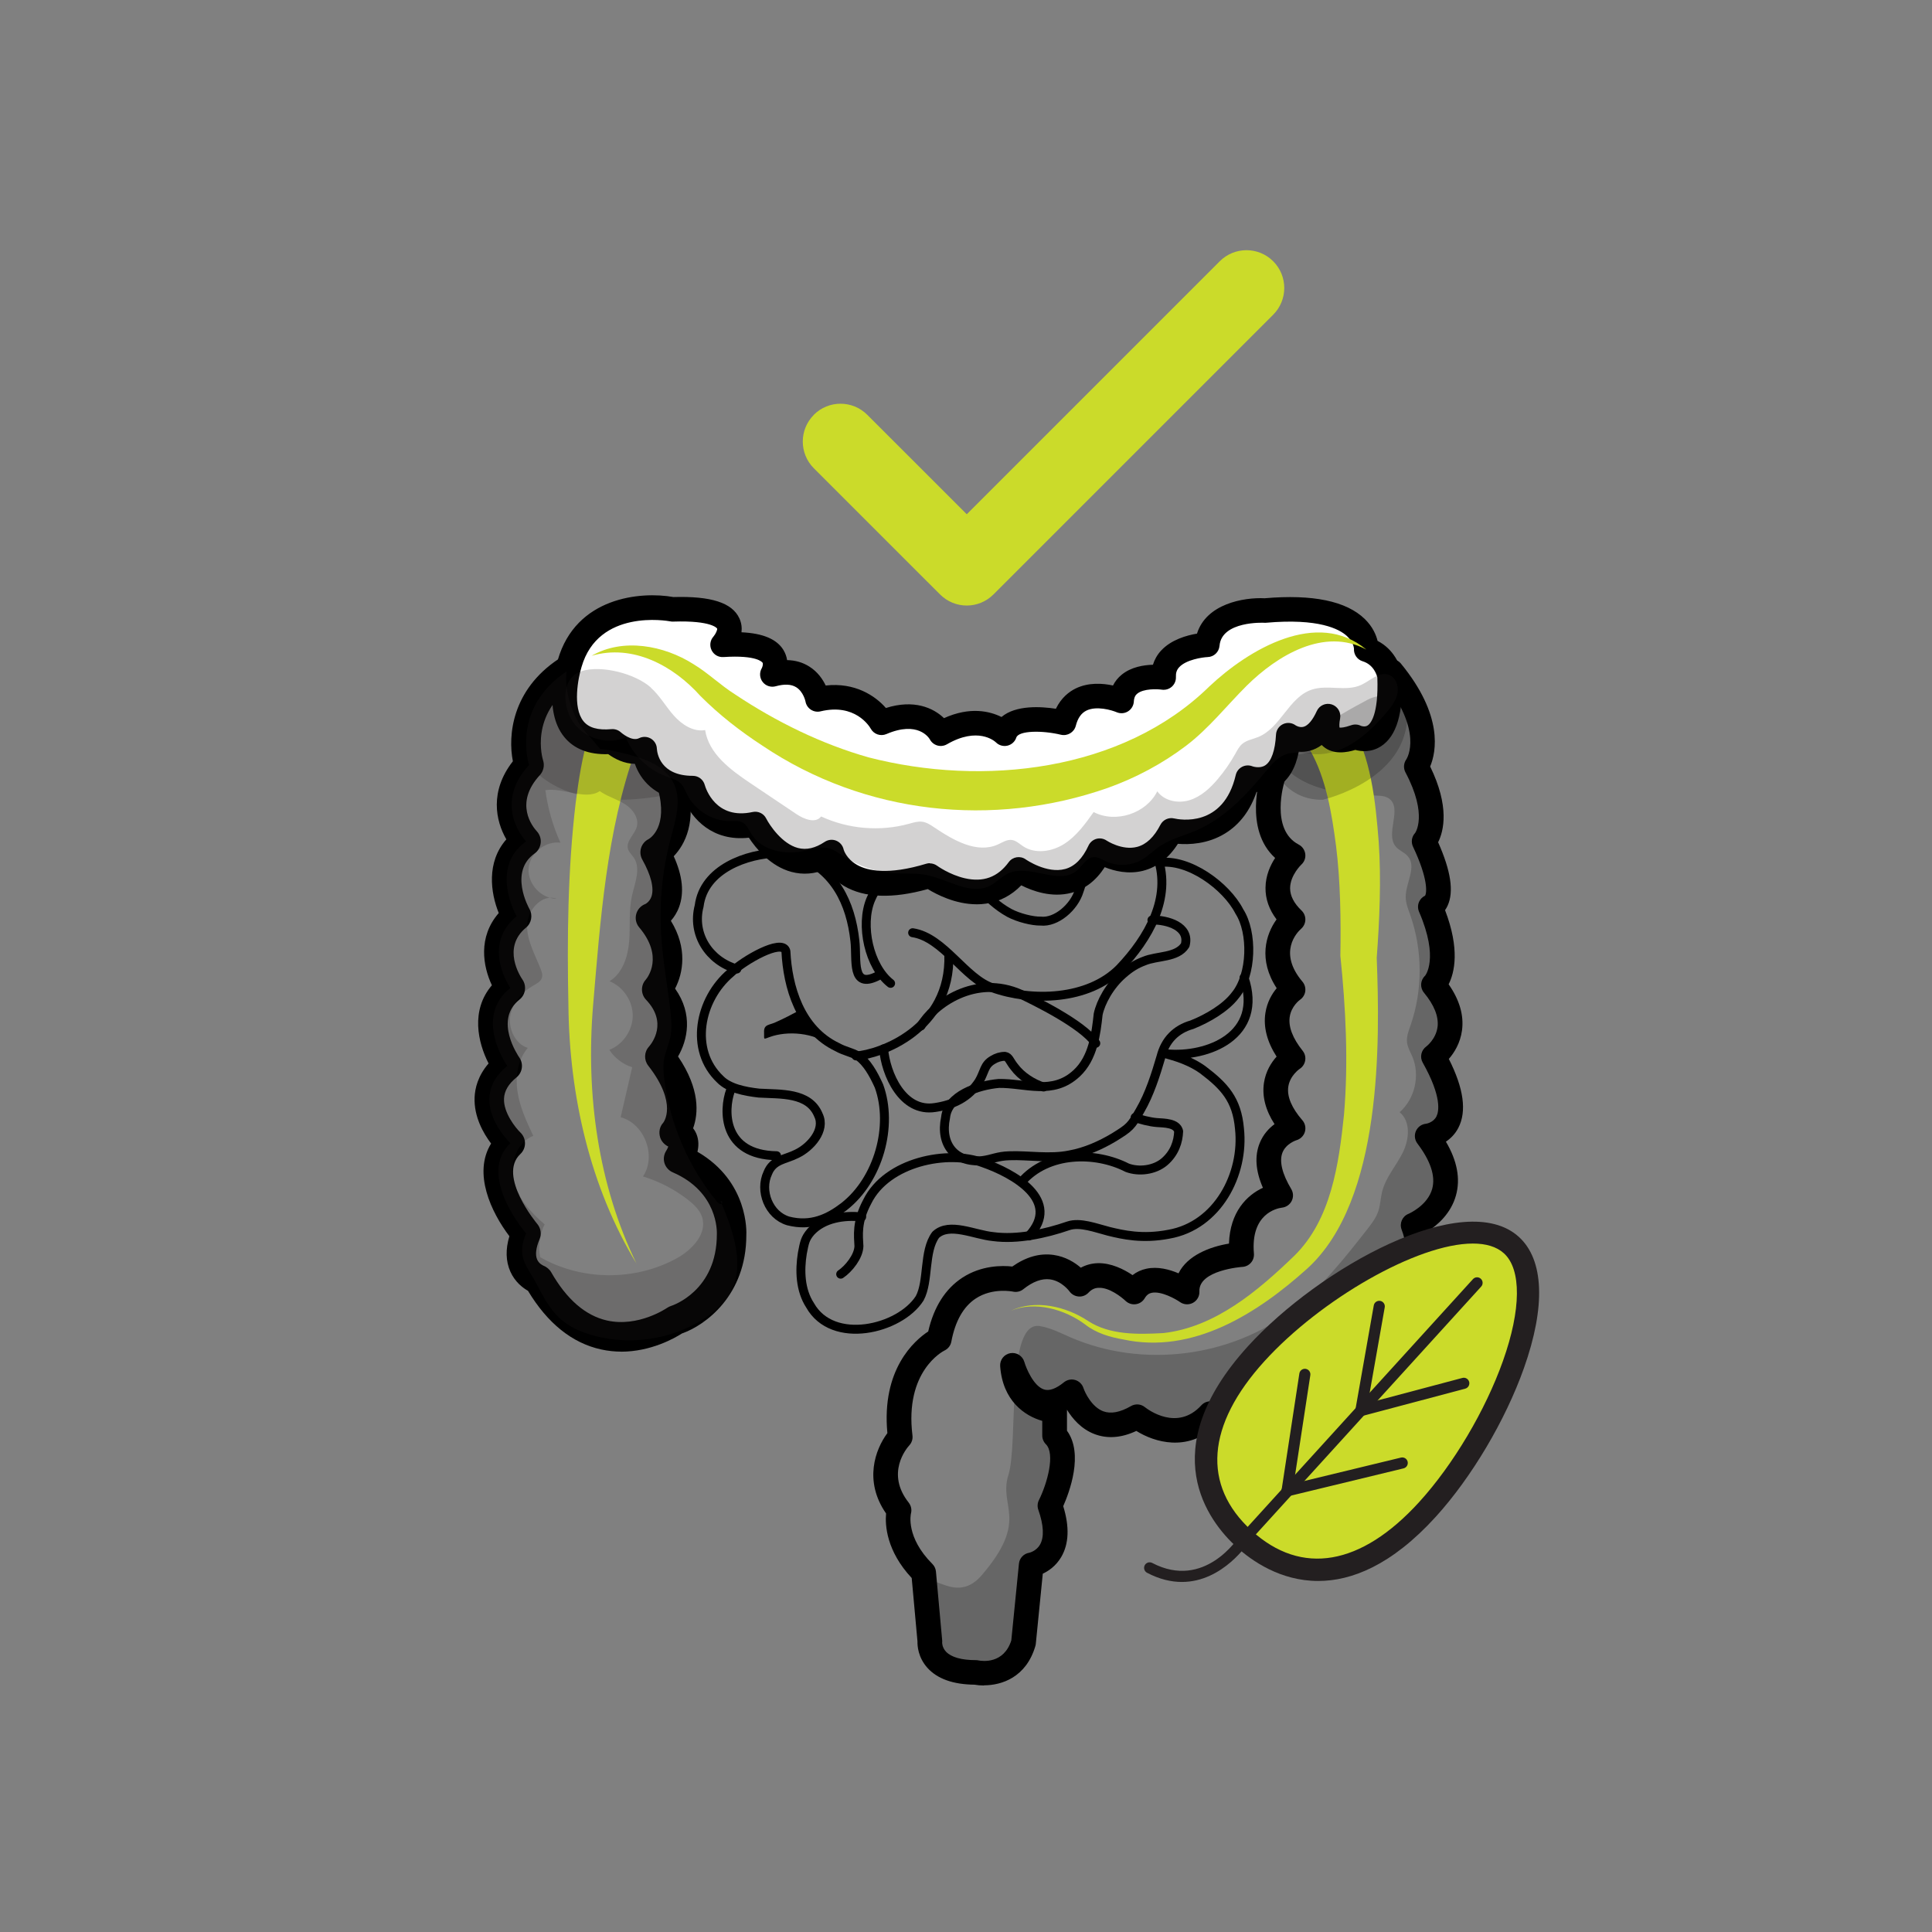 <svg viewBox="0 0 432 432" xmlns="http://www.w3.org/2000/svg" id="originals">
  <rect x="0" y="0" width="432" height="432" fill="#808080" stroke="none"/>
  <defs>
    <style>
      .cls-1 {
        fill: #231f20;
      }

      .cls-2 {
        fill: none;
        stroke: #000;
        stroke-linecap: round;
        stroke-linejoin: round;
        stroke-width: 2px;
      }

      .cls-3 {
        fill: #fff;
      }

      .cls-4 {
        opacity: .2;
      }

      .cls-5 {
        fill: #cbdb2a;
      }
    </style>
  </defs>
  <g>
    <g>
      <path d="M164.76,216.67c-6.31-1.83-10.06-7.88-8.43-14.08,1.05-8.35,10.77-11.71,17.66-11.85,2.34-.07,2.13-.23,4.51.63,8.05,3.19,11.72,10.36,12.66,19.04.49,4.17-.9,10.82,5.06,7.84" class="cls-2"></path>
      <path d="M199.14,219.88c-4.8-3.74-6.85-13.01-4.44-18.76,2.23-5.45,9.19-10.73,16.86-7.45,6.64,2.4,8.23,7.22,14.15,10.47,2.01,1.07,5.15,1.86,7,1.82,3.44.38,7.49-3.08,8.6-6.8,1.42-3.74.41-6.8,3.27-9.37,4.3-3.06,12.19-4.49,14.3,1.98,3.09,9.06-2.07,18-8.47,24.75-7.03,7.16-19.78,7.49-28.45,4.37-6.14-1.95-10.97-11.3-17.89-12.33" class="cls-2"></path>
      <path d="M259.17,192.89c6.57-.98,15.06,5.24,17.95,10.91,3.02,4.67,2.87,14.15-.9,18.73-2.12,2.81-6.14,5.18-9.71,6.6-3.57,1.02-5.96,3.46-6.9,7.12-1.19,4.05-2.56,8.41-4.71,12.09-2,3.53-2.29,3.78-5.84,5.98-3.01,1.79-6.35,3.28-9.88,3.92-4.48.92-9.26.03-13.47.19-2.76.08-3.81.8-6.1,1.09-6.14.55-9.44-3.7-8.18-9.62.49-4.99,7.21-7.22,11.92-7.64,5.9-.1,12.05,2.75,17.41-2.28,3.65-3.39,4.32-8.81,4.79-13.18.56-2.69,2.58-6.43,5.54-8.99,1.58-1.39,2.98-2.26,4.73-2.91,2.91-1.24,7.37-.68,9.19-3.56,1.11-4.21-4.03-5.68-7.43-5.62" class="cls-2"></path>
      <path d="M175.68,212.54c-.98-2.58-9.22,2.07-12.32,5.01-6.95,5.86-9.3,17.2-2.32,23.79,1.94,1.99,5.42,2.71,8.66,3.08,4.8.29,11.22-.24,13.31,4.94,1.61,3.31-1.76,7.19-4.91,8.66-2.53,1.29-5.23,1.24-6.43,4.28-1.87,3.96.22,9.39,4.56,10.7,5.12,1.32,9.03-.55,12.49-3.2,7.72-6.03,11.05-18.05,7.82-26.96-1.31-2.91-2.77-5.35-4.64-6.69-1.53-.91-2.99-1.06-4.66-2-8.44-4-11.12-13.54-11.51-21.45l-.06-.16Z" class="cls-2"></path>
      <path d="M191.42,236.11c5.3-.35,21.27-5.91,20.74-22.66" class="cls-2"></path>
      <path d="M163.36,243.78c-1.68,4.56-1.73,14.46,10.28,14.64" class="cls-2"></path>
      <path d="M178.39,226.1c-.96.54-3.26,1.73-4.65,2.33-1.62.87-3,.45-2.89,2.45.07,1.53-.32,1.6,1.23,1.01,3.99-1.46,9.97-1.04,13.74,1.96"></path>
      <path d="M197.58,234.53c.45,5.54,4.2,14.28,11.51,13.11,4.05-.6,7.47-2.21,9.82-5.82,1.29-2.21,1.12-3.69,3.07-4.81.83-.52,1.76-.81,2.72-.81.93.14,1.04,1.06,2.09,2.34,1.54,2.1,4.13,3.75,6.55,4.52" class="cls-2"></path>
      <path d="M205.93,229.41c2.75-4.81,12.17-11.7,22.38-7.07,2.59,1.25,13.68,6.56,16.71,10.94" class="cls-2"></path>
      <path d="M278.17,218.6c4.4,12.96-8.09,17.89-17.33,17.04-.06.15,4.31.86,8.07,3.54,4.87,3.68,7.66,6.68,8.24,13.2,1.11,10.16-4.9,21.68-15.77,23.59-5.94,1.15-10.3.13-13.46-.64-2.87-.73-6.4-2.13-9.05-1.23-5.12,1.77-11.42,3.13-16.78,2.41-4.24-.41-9.8-3.29-12.87-.4-2.73,3.7-1.49,10.33-3.58,14.2-4.44,6.95-19.45,10.57-24.51,1.55-2.22-3.41-2.35-7.79-1.72-11.65.46-2.37.58-3.25,1.9-4.79,2.83-3.06,7.38-3.72,11.36-3.32" class="cls-2"></path>
      <path d="M187.98,284.91c1.81-1.21,4.01-3.97,4.08-6.25-.11-2.34-.58-5.42,1.87-9.99,4.4-8.92,18.03-11.63,25.88-8.67,6.9,2.4,17.66,8.45,10.25,16.37" class="cls-2"></path>
      <path d="M253.82,249.85c.86.43,3.41,1.05,4.78,1.15,1.81.13,4.51.1,4.95,1.96-.09,2.28-.87,4.84-3.19,6.83-2.23,1.88-5.7,2.29-8.31,1.32-7.1-3.65-17.81-3.61-23.67,3.21" class="cls-2"></path>
    </g>
    <g>
      <path d="M225.47,329.86c2.32-7.43-.69-34.57,7-33.35,2.43.38,4.66,1.55,6.92,2.53,16.05,6.96,35.8,4.5,49.65-6.18,6.45-4.97,11.54-11.45,16.57-17.85,1.02-1.3,2.07-2.64,2.59-4.22.46-1.39.49-2.88.84-4.3.79-3.2,3.11-5.76,4.59-8.7s1.88-7.01-.67-9.1c3.42-2.99,4.62-8.26,2.84-12.44-.44-1.03-1.05-2.02-1.18-3.14-.16-1.3.34-2.57.77-3.8,2.76-7.94,2.73-16.82-.07-24.75-.45-1.27-.97-2.55-1-3.9-.06-3.19,2.55-6.81.46-9.22-.75-.86-1.93-1.25-2.67-2.12-2.47-2.91,1.58-8.58-1.54-10.77-.85-.6-1.97-.64-3.01-.66-8.59-.17-18.83-1.77-22.42-9.57,9.16,2.1,19.42-4.09,21.85-13.17.54-2.01,1.65-4.74,3.65-4.18.52.15.95.52,1.34.91,4.76,4.76,5.68,12.03,6.35,18.73,1.03,10.27,2.06,20.54,3.08,30.81.52,5.22,1.05,10.46.91,15.71-.13,5.06-.88,10.1-.87,15.16,0,10.25,3.06,20.59.95,30.61-1.19,5.7-3.99,10.91-6.75,16.04-2.04,3.78-4.07,7.56-6.11,11.34-.93,1.72-1.89,3.48-3.38,4.74-1.98,1.67-4.8,2.37-6.23,4.53-1.24,1.87-1.13,4.43-2.52,6.18-2.09,2.62-6.27,2.1-9.09,3.91-1.43.92-2.4,2.38-3.66,3.52-3.02,2.73-7.34,3.33-11.38,3.82-4,.48-8.08.96-12.03.14-1.47-.31-2.9-.79-4.39-.93-2.02-.19-4.04.26-6.06.45-4.72.44-9.58-.59-13.71-2.92-.56,9.54-1.13,19.08-1.69,28.62-.1,1.69-.21,3.43-.94,4.96-.59,1.24-1.54,2.26-2.22,3.45-1.54,2.66-1.62,5.87-2.05,8.91-.71,4.99-2.71,10.12-6.85,13s-10.74,2.47-13.38-1.82c-2.43-3.95-.77-9.11-1.72-13.65-1.87-8.86,4.73,2.65,11.24-4.92,10.76-12.51,3.77-15.31,5.99-22.41Z" class="cls-4"></path>
      <g>
        <g class="cls-4">
          <path d="M143.76,165.25c-.35,3.96-7.32-.13-7.32-.13-16.04,1.74-9.76-14.99-9.76-14.99-12.55,5.23-8.37,20.92-8.37,20.92,11.5,13.6,36.6,5.23,36.6,5.23-10.81.35-11.16-11.03-11.16-11.03Z" class="cls-1"></path>
        </g>
        <path d="M220,376.88c-.77,0-1.48-.07-2.09-.18-4.79-.05-8.33-1.31-10.54-3.77-2.1-2.34-2.25-4.95-2.22-5.9l-1.29-14.18c-5.67-6.08-5.97-11.83-5.73-14.43-5.04-7.26-2.41-14.36.29-17.97-1.35-14.29,6.06-20.71,9.13-22.73,1.27-5.51,3.84-9.55,7.64-12.03,4.28-2.79,8.92-2.74,11.16-2.49,3.08-2.17,6.19-3.04,9.27-2.59,2.66.39,4.7,1.68,6.05,2.85,1.15-.62,2.42-.97,3.77-1.01,2.99-.09,5.92,1.39,7.8,2.67.9-.7,1.94-1.19,3.09-1.43,2.54-.55,5.17.16,7.19,1.03,1.98-4.02,7.03-5.95,11.28-6.65.23-7.09,4.01-10.82,7.59-12.48-1.64-3.76-1.88-7.1-.73-9.97.79-1.97,2.08-3.34,3.33-4.26-2.02-3.13-2.81-6.22-2.37-9.21.39-2.63,1.66-4.59,2.83-5.89-2.15-3.35-2.99-6.63-2.5-9.78.38-2.44,1.48-4.27,2.52-5.52-4.16-6.35-2.46-12-.03-15.38-1.67-2.2-2.5-4.58-2.47-7.09.03-2.73,1.09-5.03,2.15-6.65-7.06-6.4-3.32-18.28-3.14-18.83.47-1.45,2.02-2.24,3.47-1.77,1.45.47,2.24,2.02,1.77,3.47-.08.25-3.3,10.77,3.18,14.14.8.42,1.34,1.2,1.46,2.09.12.89-.21,1.79-.88,2.39-.01.01-2.49,2.36-2.51,5.27,0,1.69.85,3.37,2.56,5,.56.54.87,1.29.85,2.06-.02.78-.37,1.51-.95,2.02-.91.81-5.24,5.27.3,11.82.51.6.73,1.39.63,2.16-.11.78-.55,1.47-1.2,1.91-.05.04-1.93,1.39-2.28,3.84-.31,2.2.66,4.74,2.9,7.55.49.61.7,1.4.56,2.18-.13.77-.58,1.45-1.24,1.87,0,0-2.19,1.48-2.54,4.02-.3,2.18.76,4.7,3.16,7.47.62.71.82,1.7.55,2.6s-.99,1.6-1.9,1.86h0s-2.31.72-3.11,2.77c-.75,1.93-.07,4.75,1.97,8.15.48.81.52,1.8.1,2.64-.42.84-1.24,1.41-2.17,1.51-1.16.15-7.05,1.36-6.28,10.27.06.74-.17,1.48-.66,2.04s-1.18.9-1.93.94c-.09,0-9.82.71-9.6,5.49.05,1.05-.51,2.04-1.43,2.54-.92.5-2.05.44-2.91-.17-.97-.68-4.23-2.52-6.35-2.06-.44.1-1.02.32-1.54,1.21-.43.73-1.16,1.22-1.99,1.33-.82.12-1.67-.15-2.28-.73-.89-.84-3.67-3.08-6.08-2.93-.85.03-1.55.37-2.21,1.07-.57.61-1.39.94-2.21.87-.83-.06-1.59-.49-2.07-1.17,0,0-1.69-2.31-4.33-2.66-1.82-.25-3.84.49-5.98,2.2-.66.53-1.52.72-2.34.53-.03,0-4.51-.95-8.31,1.56-2.75,1.82-4.58,5.06-5.44,9.64-.16.87-.73,1.6-1.53,1.98-.34.17-8.95,4.61-7.16,19,.1.81-.16,1.62-.72,2.22-.55.6-5.33,6.21-.12,12.79.54.69.73,1.59.5,2.44-.04.17-1.19,5.29,4.79,11.27.46.46.74,1.06.8,1.7l1.39,15.34c.02.18.02.36,0,.54h0s-.04,1.09.87,2.05c1.17,1.23,3.47,1.88,6.65,1.88.19,0,.38.02.57.06.93.18,5.68.82,7.37-4.47l1.71-17.16c.12-1.24,1.06-2.24,2.29-2.44.02,0,1.58-.34,2.43-1.84.95-1.67.81-4.36-.39-7.77-.25-.7-.2-1.48.13-2.15,1.89-3.79,3.69-10.39,1.56-12.51-.52-.52-.81-1.22-.81-1.95v-3.27c-3.92-1.11-8.85-4.48-9.41-12.23-.1-1.41.88-2.67,2.28-2.91,1.39-.24,2.74.61,3.13,1.97.39,1.35,2.04,5.41,4.41,6.15,1.18.37,2.68-.17,4.44-1.61.71-.57,1.65-.77,2.52-.51.87.26,1.56.93,1.84,1.79.37,1.12,1.9,4.25,4.41,5.2,1.7.64,3.79.25,6.22-1.16.99-.57,2.22-.48,3.11.24.72.57,7.26,5.46,12.62-.41.67-.74,1.7-1.05,2.67-.82,3.14.74,9.03,1.21,11.46-.72.51-.4,1.18-1.14,1.18-2.88,0-.8.34-1.56.95-2.08.6-.52,1.4-.76,2.19-.65,1.59.21,6.19.28,8.42-1.91,1.19-1.17,1.63-2.93,1.36-5.39-.09-.83.19-1.66.78-2.25.59-.59,1.39-.89,2.24-.8,0,0,3.24.26,5.35-1.73,1.46-1.38,2.16-3.65,2.08-6.74-.04-1.22.73-2.31,1.89-2.69.01,0,3.17-1.12,4.47-3.92.84-1.81.76-4.07-.25-6.7-.54-1.4.14-2.98,1.54-3.54.03-.01,4.27-1.83,5.3-5.61.76-2.8-.36-6.21-3.32-10.12-.6-.8-.73-1.85-.33-2.77.4-.91,1.26-1.54,2.26-1.64.02,0,1.63-.23,2.34-1.65.52-1.04,1.27-4.31-3.08-12.03-.69-1.23-.34-2.78.81-3.6,0,0,2.18-1.64,2.51-4.39.28-2.29-.74-4.86-3.04-7.64-.93-1.12-.82-2.78.25-3.78h0s3.21-3.78-1.35-14.32c-.31-.73-.3-1.56.04-2.27.27-.58.74-1.04,1.31-1.31.41-.66.7-3.79-2.7-10.97-.48-1.02-.29-2.23.47-3.05h0s2.94-3.95-2.16-13.57c-.49-.93-.41-2.06.21-2.91.13-.21,3.99-6.35-5.48-17.9-.97-1.18-.79-2.91.38-3.88,1.18-.97,2.91-.79,3.88.38,9.52,11.61,7.91,19.72,6.54,23.01,4.37,8.95,3.05,14.39,1.78,16.94,2.85,6.4,3.55,11.04,2.13,14.16-.17.38-.37.72-.58,1.02,3.34,8.73,2.13,13.94.8,16.58,2.43,3.48,3.44,6.93,2.99,10.29-.39,2.91-1.77,5.05-2.95,6.4,3.33,6.55,4.05,11.74,2.12,15.43-.71,1.37-1.72,2.36-2.77,3.07,2.52,4.27,3.28,8.3,2.25,12.01-1.12,4.06-4.13,6.63-6.25,8,.8,3.2.57,6.14-.67,8.75-1.48,3.11-4.07,4.96-5.84,5.91-.22,3.88-1.5,6.93-3.84,9.1-2.09,1.95-4.6,2.72-6.53,3.01-.24,3.51-1.72,5.72-3.07,7.04-3.04,2.96-7.43,3.54-10.27,3.56-.5,1.74-1.48,3.2-2.89,4.32-4.26,3.36-11.41,2.62-14.61,2.06-6.13,5.57-13.37,3.5-17.5.92-3.35,1.57-6.5,1.8-9.39.69-2.95-1.13-4.92-3.47-6.12-5.43,0,.04,0,.08,0,.12v4.57c3.77,5.17.54,13.75-.84,16.87,1.43,4.62,1.28,8.44-.45,11.38-1.18,2-2.82,3.11-4.12,3.72l-1.56,15.68c-.02.17-.05.34-.1.5-2.04,6.98-7.51,8.78-11.48,8.78ZM319.03,200.13h0,0ZM319.04,200.13s0,0,0,0c0,0,0,0,0,0ZM319.05,200.13s0,0,0,0c0,0,0,0,0,0Z"></path>
        <path d="M142.37,282.61c-10.45-17.15-15.06-37.7-15.27-57.72-.31-15.11-.16-30.26,1.62-45.36.66-5.11,1.43-10.22,3.03-15.55.88-2.92,3.96-4.57,6.87-3.69,3.11.91,4.76,4.4,3.51,7.39-6.51,18.1-7.9,38.15-9.53,57.32-1.6,19.59,1.06,39.79,9.76,57.62h0Z" class="cls-5"></path>
        <path d="M138.95,302.23c-1.46,0-2.98-.15-4.54-.49-6.47-1.42-11.97-5.83-16.35-13.11-1.19-.68-2.91-1.99-3.94-4.29-1.03-2.31-1.11-4.97-.22-7.92-4.08-5.37-8.19-14.09-4.09-20.72-1.72-2.28-3.86-6-3.69-10.3.08-2.03.73-4.84,3.13-7.61-2.4-4.67-4.05-11.89.74-17.48-2.01-4.26-3.15-10.78,1.53-16.15-1.82-4.51-2.8-11.36,1.7-16.48-2.4-4.14-3.78-10.75,1.46-17.46-1.14-5.78-.19-15.93,10.16-22.83,1.52-1.01,3.57-.6,4.58.92,1.01,1.52.6,3.57-.92,4.58-10.21,6.8-7.19,16.72-7.06,17.14.36,1.13.09,2.39-.71,3.27-5.87,6.35-1.61,11.58-.7,12.57.65.7.97,1.65.87,2.6-.1.95-.59,1.82-1.36,2.37-5.76,4.1-1.35,12.06-1.16,12.4.79,1.4.47,3.17-.77,4.19-5.43,4.49-1.28,10.88-.79,11.6.99,1.43.7,3.4-.66,4.48-5.78,4.58-.28,12.59-.05,12.93.99,1.42.73,3.37-.62,4.47-1.8,1.47-2.71,3.02-2.79,4.73-.14,3.19,2.61,6.58,3.68,7.61.65.63,1.02,1.5,1.01,2.41,0,.91-.38,1.77-1.04,2.39-5.18,4.85,3.67,15.49,3.76,15.6.82.95,1.03,2.29.54,3.44-.8,1.9-1,3.45-.56,4.5.42,1.01,1.38,1.4,1.42,1.41.69.28,1.36.81,1.73,1.46,3.48,6.1,7.69,9.73,12.5,10.81,7.01,1.57,13.34-2.77,13.4-2.81.28-.2.61-.36.94-.46.4-.13,10.21-3.42,10.21-16.01.02-.55.29-9.46-9.86-13.85-.9-.39-1.58-1.16-1.86-2.09-.28-.94-.12-1.95.42-2.77.17-.26.33-.61.44-.91-.86-.41-1.56-1.17-1.83-2.08-.33-1.13-.12-2.37.68-3.22.08-.1,3.34-4.23-3.33-12.78-.99-1.27-.93-3.06.15-4.25.73-.84,4.23-5.39-.64-10.49-1.19-1.25-1.22-3.21-.07-4.49.41-.48,4.07-5.15-1.46-11.69-.7-.82-.95-1.93-.67-2.97.27-1.04,1.04-1.89,2.04-2.26.02-.01.97-.46,1.38-1.71.61-1.85-.12-4.76-2.06-8.22-.44-.79-.54-1.72-.28-2.59.26-.86.87-1.58,1.68-1.99.4-.22,4.39-2.76,2.11-11.16-.48-1.76.56-3.58,2.32-4.06,1.76-.48,3.58.56,4.06,2.33,2.45,9.03-.42,14.17-2.86,16.72,1.97,4.34,2.37,8.15,1.2,11.34-.47,1.29-1.14,2.3-1.84,3.09,3.75,6.1,2.76,11.67.94,15.16,4.1,5.77,2.77,11.55.66,15.18,4.99,7.34,4.54,12.83,3.37,16.06.4.5.64,1,.79,1.38.51,1.32.46,2.69.18,3.87,11.51,6.67,10.96,18.13,10.93,18.65,0,13.44-9.14,20.14-14.4,21.98-1.57,1.01-6.91,4.07-13.59,4.07Z"></path>
        <path d="M301.81,161.2c4.81,8.19,5.75,17.93,6.48,27.11.57,8.38.18,17.48-.45,25.85.7,18.62,1.36,54.18-15.56,69.52-11.13,10.01-25.53,19.21-41.14,15.82-2.97-.51-6.04-1.41-8.5-3.35-4.52-3.36-11.19-5.31-16.6-3.07,5.46-2.58,12.3-.98,17.21,2.26,4.87,3.21,11.22,3.05,16.86,2.74,11.62-1.29,21.22-9.48,29.36-17.34,8.17-8.07,9.9-20.41,11.05-31.47,1.01-11.79.4-23.87-.81-35.54.14-7.92.02-16.72-.96-24.54-.96-7.34-2.23-15.13-5.79-21.41-4.18-5.89,4.37-12.32,8.85-6.56h0Z" class="cls-5"></path>
        <g>
          <path d="M310.75,151.18s-.7-4.53-5.23-5.93c0,0,.7-10.81-22.66-8.72,0,0-12.2-.7-12.9,7.67,0,0-10.11.35-9.76,7.32,0,0-9.06-1.39-9.41,5.23,0,0-10.46-4.53-12.9,4.88,0,0-11.5-2.8-13.25,2.44,0,0-5.23-5.24-14.29,0,0,0-3.49-6.62-13.25-2.44,0,0-4.18-7.67-14.29-5.23,0,0-1.39-8.02-10.11-5.58,0,0,4.59-7.67-11.13-6.62,0,0,7.64-8.56-11.18-7.94,0,0-18.48-3.57-23.01,12.12,0,0-5.97,18.82,9.57,17.43,0,0,3.68,3.49,7.17,1.74,0,0,.35,8.72,10.81,8.72,0,0,2.79,10.46,13.94,8.02,0,0,6.62,13.25,17.08,6.27,0,0,2.44,11.16,21.96,5.23,0,0,12.2,9.06,19.87-1.39,0,0,12.2,8.72,18.13-4.18,0,0,10.11,6.97,16.04-4.53,0,0,13.6,3.3,17.08-11.77,0,0,8.37,3.41,9.06-9.49,0,0,5.21,3.89,8.87-4.27-.66,3.34-.13,6.83,6.12,4.62,0,0,8.37,4.18,7.67-13.6Z" class="cls-3"></path>
          <path d="M218.38,202.2c-4.72,0-8.94-2.18-10.92-3.4-7.91,2.2-14.19,1.97-18.71-.68-1.94-1.13-3.21-2.52-4.04-3.76-2.57,1.08-5.16,1.28-7.73.6-4.71-1.25-7.96-5.27-9.53-7.65-8.14.91-12.67-4.24-14.51-8.38-6.63-.66-9.77-4.64-10.98-8.13-2.32-.02-4.47-1.08-5.95-2.17-4.32.14-7.68-1.15-9.88-3.88-4.77-5.94-1.76-16.06-1.4-17.2,4.06-14.05,18.49-15.36,25.85-14.05,8.43-.24,13.12,1.27,14.73,4.73.51,1.09.61,2.16.49,3.15,4.8.22,7.89,1.53,9.38,3.96.46.76.71,1.53.82,2.26,1.84.04,3.5.51,4.96,1.44,1.88,1.18,3,2.84,3.67,4.24,6.51-.73,11.06,2.27,13.46,5.03,6.28-1.99,10.61-.03,12.99,2.27,5.84-2.64,10.26-1.55,12.86-.26,3.19-2.71,8.86-2.35,12.16-1.84,1.22-2.51,2.99-3.83,4.41-4.53,2.89-1.41,6.08-1.17,8.36-.67.47-.94,1.12-1.75,1.96-2.43,2.1-1.71,4.89-2.16,6.97-2.21.36-1.16.96-2.23,1.81-3.15,2.27-2.47,5.76-3.43,8.04-3.81,2.08-6.66,10.42-8.14,15.15-7.91,10.72-.93,18.26.63,22.38,4.65,1.76,1.72,2.52,3.53,2.85,4.88,3.63,1.87,5.12,5.42,5.43,7.45.02.1.03.21.03.31.33,8.38-1.2,13.55-4.68,15.8-2.2,1.42-4.43,1.18-5.76.82-1.78.55-4.92,1.17-7.16-.77-.12-.11-.24-.22-.35-.33-.83.62-1.73,1.05-2.69,1.3-.87.22-1.69.27-2.44.21-.71,3.66-2.24,6.25-4.57,7.72-1.7,1.08-3.42,1.33-4.87,1.27-1.42,4.16-3.77,7.27-7.02,9.27-3.9,2.41-8.1,2.53-10.57,2.33-2.06,3.22-4.69,5.25-7.83,6.04-3.3.82-6.42.04-8.53-.82-1.93,3-4.43,4.93-7.47,5.74-4.39,1.16-8.68-.41-11.19-1.68-2.21,2.27-4.84,3.64-7.85,4.09-.73.11-1.45.16-2.16.16ZM207.91,193.05c.59,0,1.16.19,1.64.54.02.02,2.76,2,6.19,2.79,4.14.94,7.34-.23,9.81-3.6.89-1.22,2.6-1.49,3.82-.61.04.03,4.68,3.25,8.8,2.14,2.14-.58,3.9-2.34,5.22-5.23.34-.74.99-1.29,1.77-1.51.78-.22,1.62-.07,2.29.39.02.01,3.44,2.27,6.79,1.41,2.06-.53,3.82-2.19,5.23-4.94.58-1.13,1.85-1.72,3.1-1.42,1.1.25,10.99,2.18,13.75-9.72.18-.79.7-1.45,1.42-1.83.71-.37,1.56-.41,2.31-.11h0s1.63.59,2.87-.23c1.36-.89,2.21-3.32,2.4-6.86.05-1.01.66-1.92,1.58-2.35.92-.43,2-.32,2.82.29h0s.86.57,1.78.31c1-.28,2.04-1.53,2.93-3.5.57-1.28,2.02-1.92,3.35-1.5,1.33.43,2.14,1.78,1.87,3.16-.22,1.1-.18,1.74-.12,2.02.29.04,1.06.02,2.61-.53.71-.25,1.49-.2,2.15.13h0s.87.37,1.55-.09c.58-.39,2.44-2.33,2.14-10.72-.14-.57-.82-2.86-3.29-3.62-1.22-.37-2.02-1.54-1.94-2.81h0s-.03-1.42-1.58-2.84c-1.7-1.56-6.3-4.01-18.09-2.96-.13.01-.27.02-.4,0-.1-.01-9.53-.44-9.99,5.15-.12,1.39-1.25,2.48-2.65,2.52-1.15.05-4.82.57-6.38,2.28-.54.59-.76,1.26-.72,2.15.04.83-.29,1.63-.9,2.18-.62.56-1.45.8-2.27.68-.96-.14-4.04-.28-5.47.89-.33.27-.71.71-.77,1.76-.05.9-.53,1.72-1.3,2.2-.76.48-1.72.55-2.55.19-1.11-.47-4.51-1.47-6.76-.36-1.15.57-1.93,1.68-2.37,3.41-.38,1.46-1.87,2.33-3.32,1.99-4.19-1.01-9.45-.95-9.98.63-.3.91-1.05,1.59-1.98,1.81-.92.22-1.91-.06-2.58-.74-.37-.35-4.1-3.53-10.96.44-.65.37-1.42.47-2.14.26-.72-.21-1.32-.7-1.67-1.36-.23-.4-2.69-4.21-9.72-1.19-1.31.56-2.82.03-3.5-1.21-.32-.57-3.53-5.73-11.23-3.87-.73.18-1.52.04-2.16-.38-.64-.42-1.07-1.08-1.2-1.83h0s-.44-2.18-2.09-3.19c-1.09-.68-2.63-.75-4.57-.21-1.08.3-2.25-.08-2.93-.98-.68-.9-.75-2.12-.17-3.09.09-.17.36-.88.16-1.2-.05-.07-1.2-1.76-8.74-1.26-1.18.07-2.17-.54-2.66-1.54-.49-1.01-.33-2.21.42-3.04.53-.62.93-1.57.82-1.8-.01-.02-1.15-1.84-9.86-1.55-.2,0-.41,0-.61-.05-.64-.12-16.07-2.86-19.84,10.18-.74,2.37-2.08,9.05.43,12.15,1.18,1.46,3.21,2.04,6.25,1.77.79-.07,1.57.2,2.14.74.01,0,2.38,2.11,4.04,1.28.84-.42,1.83-.38,2.63.09.81.48,1.32,1.33,1.35,2.26.06.99.74,6.07,8.05,6.07,1.25,0,2.34.84,2.66,2.05.22.79,2.48,7.84,10.69,6.04,1.25-.27,2.49.33,3.05,1.46.77,1.51,3.54,5.65,7.09,6.58,1.9.5,3.87.05,6-1.37.76-.5,1.72-.6,2.56-.26.84.34,1.47,1.08,1.66,1.97.01.04.56,2.08,3.04,3.46,2.32,1.3,6.89,2.31,15.44-.28.26-.08.53-.12.8-.12Z"></path>
        </g>
        <g class="cls-4">
          <path d="M285.3,172.76s2.79,6.18,10.46,6.07c0,0,20.57-4.64,18.82-21.02h0c-2.31-2.34-5.87-2.88-8.77-1.35-6.85,3.6-18.56,10.47-20.51,16.3Z"></path>
        </g>
        <path d="M132.26,146.65c7-4.07,16.17-2.36,22.81,1.86,3.34,2.03,5.97,4.66,9.31,6.77,9.16,6.1,19.32,11.09,29.83,14.07,25.51,6.58,56.71,3.23,76.19-15.85,8.77-8.26,24.12-17.44,35.12-8.25-9.44-5.08-19.96,1.36-26.73,8.05-4.47,4.44-8.46,9.56-13.58,13.45-5.29,4.01-11.22,7.17-17.46,9.41-25.68,9.01-54.36,5.98-77.27-9.43-5.02-3.28-9.62-6.85-13.88-11.12-6.01-6.73-15.09-11.69-24.33-8.97h0Z" class="cls-5"></path>
        <g class="cls-4">
          <path d="M126.68,150.14c-12.55,8.37-8.37,20.92-8.37,20.92-8.37,9.06-.67,17.08-.67,17.08-8.34,5.93-2.12,16.73-2.12,16.73-8.02,6.62-1.39,16.04-1.39,16.04-8.37,6.62-.7,17.43-.7,17.43-9.41,7.67.7,17.29.7,17.29-7.67,7.18,3.51,20.16,3.51,20.16-2.27,5.36.21,7.21,2.42,11.45,2.7,5.17,4.74,8.67,10.73,10.78,9.06,3.19,19.62,1.76,27.49-3.74,1.78-1.25,3.46-2.71,4.63-4.55,3.97-6.23,1.12-14.38-1.79-21.16.29-.28.56.5.18.63s-.74-.21-1-.52c-6.38-7.78-10.51-17.39-11.77-27.38-.18-1.44-.3-2.91-.07-4.34.28-1.72,1.06-3.32,1.42-5.02.41-1.99.23-4.05,0-6.07-.66-5.71-1.73-11.37-2.06-17.1-.42-7.13.3-14.33,2.13-21.24,1.08-4.08,2.52-8.54.71-12.34-2.04-4.3-7.27-5.83-11.9-6.91-2.79-.65-5.76-1.29-8.46-.32-.49,3.51,1.2,7.23,4.16,9.17,1.68,1.1,3.68,1.64,5.37,2.74s3.09,3.08,2.55,5.02c-.49,1.75-2.47,3.19-1.96,4.94.22.75.85,1.28,1.29,1.93,1.65,2.44.24,5.66-.4,8.53-.75,3.34-.35,6.83-.63,10.24s-1.47,7.07-4.38,8.88c3.04,1.22,5.19,4.41,5.18,7.69-.01,3.28-2.18,6.45-5.23,7.65,1.19,1.83,3.03,3.23,5.11,3.89-.86,3.73-1.72,7.45-2.58,11.18,5.33,1.41,8.07,8.67,4.99,13.24,3.64,1.11,7.08,2.89,10.08,5.23,1.32,1.03,2.61,2.25,3.13,3.84,1.21,3.72-2.21,7.32-5.63,9.21-9.32,5.15-21.31,5.06-30.55-.22-.51-2.14-.11-5.44,1-7.34-3.06-2.61-5.94-5.74-6.91-9.65s.61-8.67,4.35-10.16c-1.48-3.15-2.98-6.35-3.51-9.79-.53-3.44.03-7.21,2.28-9.86-2.8-.93-4.37-4.23-3.91-7.14s2.61-5.36,5.18-6.82c.76-.43,1.63-.88,1.89-1.71.2-.64-.02-1.33-.26-1.95-1.25-3.22-3.12-6.37-3.04-9.82.08-3.45,3.36-7.11,6.6-5.91-3.44-.01-6.5-3.3-6.27-6.73.23-3.43,3.72-6.27,7.12-5.81-1.69-3.72-2.83-7.69-3.37-11.75,4.35-.66,9.54,2.74,12.76-.25,2.03-1.88,1.69-5.28.3-7.67s-3.59-4.21-5.17-6.48c-2.14-3.08-3.69-8.41-3.15-12.13Z" class="cls-1"></path>
        </g>
        <g class="cls-4">
          <path d="M145.49,153.73c2.02,1.79,3.36,4.22,5.15,6.24,1.79,2.03,4.36,3.73,7.03,3.28.81,5.29,5.65,8.87,10.1,11.86,3.44,2.31,6.88,4.62,10.31,6.92,1.7,1.14,4.29,2.17,5.52.53,6.09,2.83,13.2,3.42,19.68,1.63.96-.26,1.94-.58,2.92-.45.99.13,1.86.7,2.69,1.26,4.27,2.87,9.53,5.94,14.23,3.83,1.02-.46,2.03-1.16,3.14-1.01.95.13,1.69.87,2.49,1.4,2.71,1.8,6.47,1.23,9.21-.52s4.7-4.47,6.58-7.12c4.93,2.56,11.75.33,14.23-4.64,1.55,2.17,4.67,2.77,7.22,1.98s4.6-2.69,6.32-4.73c1.48-1.75,2.79-3.64,3.91-5.65.44-.8.87-1.63,1.57-2.22.99-.83,2.35-1.03,3.55-1.52,5.01-2.04,6.85-8.9,11.98-10.6,3.52-1.17,7.62.5,11-1.03,2.06-.93,3.98-3.01,6.13-2.32,1.59.52,2.34,2.48,2.04,4.12s-1.37,3.04-2.45,4.32c-4.08,4.85-9.47,9.52-15.81,9.35-2.2-.06-4.47-.71-6.56-.02-1.98.65-3.39,2.35-4.71,3.95-4.32,5.22-9.11,10.34-15.32,13.05-2.85,1.24-5.97,1.96-8.52,3.74-1.27.89-2.37,2.03-3.71,2.82-2.43,1.44-5.57,1.6-8.13.4-.89-.42-1.78-1-2.76-.92-1.63.14-2.49,1.94-3.73,3-4.01,3.41-10.5-1.56-15.29.6-1.54.7-2.69,2.07-4.21,2.82-4.4,2.18-9.31-1.49-14.12-2.43-2.41-.47-4.89-.24-7.34-.4-3.93-.26-7.78-1.55-11.08-3.7-1.15-.75-2.27-1.62-3.6-1.92-1.68-.37-3.4.23-5.08.6-4.37.98-9.66.09-12.03-3.71-.61-.98-1.07-2.17-2.1-2.67-.77-.37-1.66-.26-2.51-.25-4,.07-7.95-2.31-9.74-5.88-.43-.86-.76-1.8-1.44-2.49-.85-.87-2.11-1.19-3.25-1.61-4.05-1.49-7.43-4.73-9.06-8.73-3.92,1.66-8.87.37-11.48-2.99-2.81-3.61-3.11-10.38,1.61-11.84,4.51-1.4,12,.6,15.43,3.64Z" class="cls-1"></path>
        </g>
      </g>
    </g>
    <path d="M181.98,92.76c-3.3,3.3-3.3,8.65,0,11.95l21.69,21.69,6.53,6.52c1.65,1.65,3.81,2.48,5.97,2.48s4.32-.83,5.97-2.48l62.55-62.55c3.3-3.3,3.3-8.65,0-11.95-3.3-3.3-8.65-3.3-11.95,0l-56.57,56.57-12.5-12.5-9.75-9.74c-3.3-3.3-8.65-3.3-11.95,0Z" class="cls-5"></path>
  </g>
  <g>
    <g>
      <path d="M319.19,337.5c-15.68,17.24-30.41,16.22-40.98,6.6-10.57-9.62-12.99-24.18,2.69-41.42,15.68-17.24,46.48-33.89,57.05-24.27,10.57,9.62-3.08,41.85-18.77,59.09Z" class="cls-5"></path>
      <path d="M294.75,353.51c-8.46,0-14.85-4.51-18.22-7.57-6.31-5.74-18.69-21.6,2.53-44.93,15.94-17.53,48.4-35.51,60.56-24.44,5.63,5.12,6.03,15.55,1.13,29.36-4.15,11.69-11.71,24.43-19.73,33.25-9.9,10.88-18.88,14.33-26.27,14.33ZM329.33,278.06c-12.4,0-34.04,12.49-46.59,26.3-13,14.3-14.02,27.76-2.86,37.91,11.16,10.15,24.47,7.86,37.47-6.43,7.61-8.36,14.79-20.46,18.73-31.57,4.07-11.46,4.14-20.44.21-24.02-1.66-1.51-4.05-2.19-6.95-2.19Z" class="cls-1"></path>
    </g>
    <g>
      <path d="M279.11,344.35c-.3,0-.6-.11-.83-.32-.51-.46-.55-1.25-.08-1.76l51.16-56.26c.47-.51,1.25-.54,1.75-.08.51.46.55,1.25.08,1.76l-51.16,56.26c-.25.27-.58.41-.92.41Z" class="cls-1"></path>
      <path d="M304.3,316.66c-.07,0-.15,0-.22-.02-.67-.12-1.13-.76-1.01-1.44l4.11-23.31c.12-.68.77-1.12,1.44-1.01.67.12,1.13.76,1.01,1.44l-4.11,23.31c-.11.6-.63,1.03-1.22,1.03Z" class="cls-1"></path>
      <path d="M304.29,316.66c-.55,0-1.05-.37-1.2-.92-.17-.66.22-1.34.88-1.52l23.02-6.11c.66-.18,1.34.22,1.52.88.17.66-.22,1.34-.88,1.52l-23.02,6.11c-.11.03-.21.04-.32.04Z" class="cls-1"></path>
      <path d="M287.79,334.61c-.06,0-.13,0-.19-.01-.68-.1-1.15-.74-1.04-1.42l3.98-26.06c.1-.68.75-1.14,1.41-1.04.68.1,1.15.74,1.04,1.42l-3.98,26.06c-.09.61-.62,1.05-1.23,1.05Z" class="cls-1"></path>
      <path d="M287.78,334.61c-.56,0-1.07-.38-1.21-.95-.16-.67.25-1.34.91-1.5l25.77-6.24c.69-.16,1.34.25,1.5.91.16.67-.25,1.34-.91,1.5l-25.77,6.24c-.1.02-.2.04-.29.04Z" class="cls-1"></path>
      <path d="M264.27,353.73c-2.37,0-4.98-.58-7.78-2.05-.61-.32-.84-1.07-.53-1.68.32-.61,1.08-.84,1.68-.52,11.67,6.1,19.2-5.53,19.52-6.03.37-.58,1.13-.75,1.71-.39.58.37.75,1.13.39,1.71-.07.11-5.76,8.96-14.99,8.96Z" class="cls-1"></path>
    </g>
  </g>
</svg>
